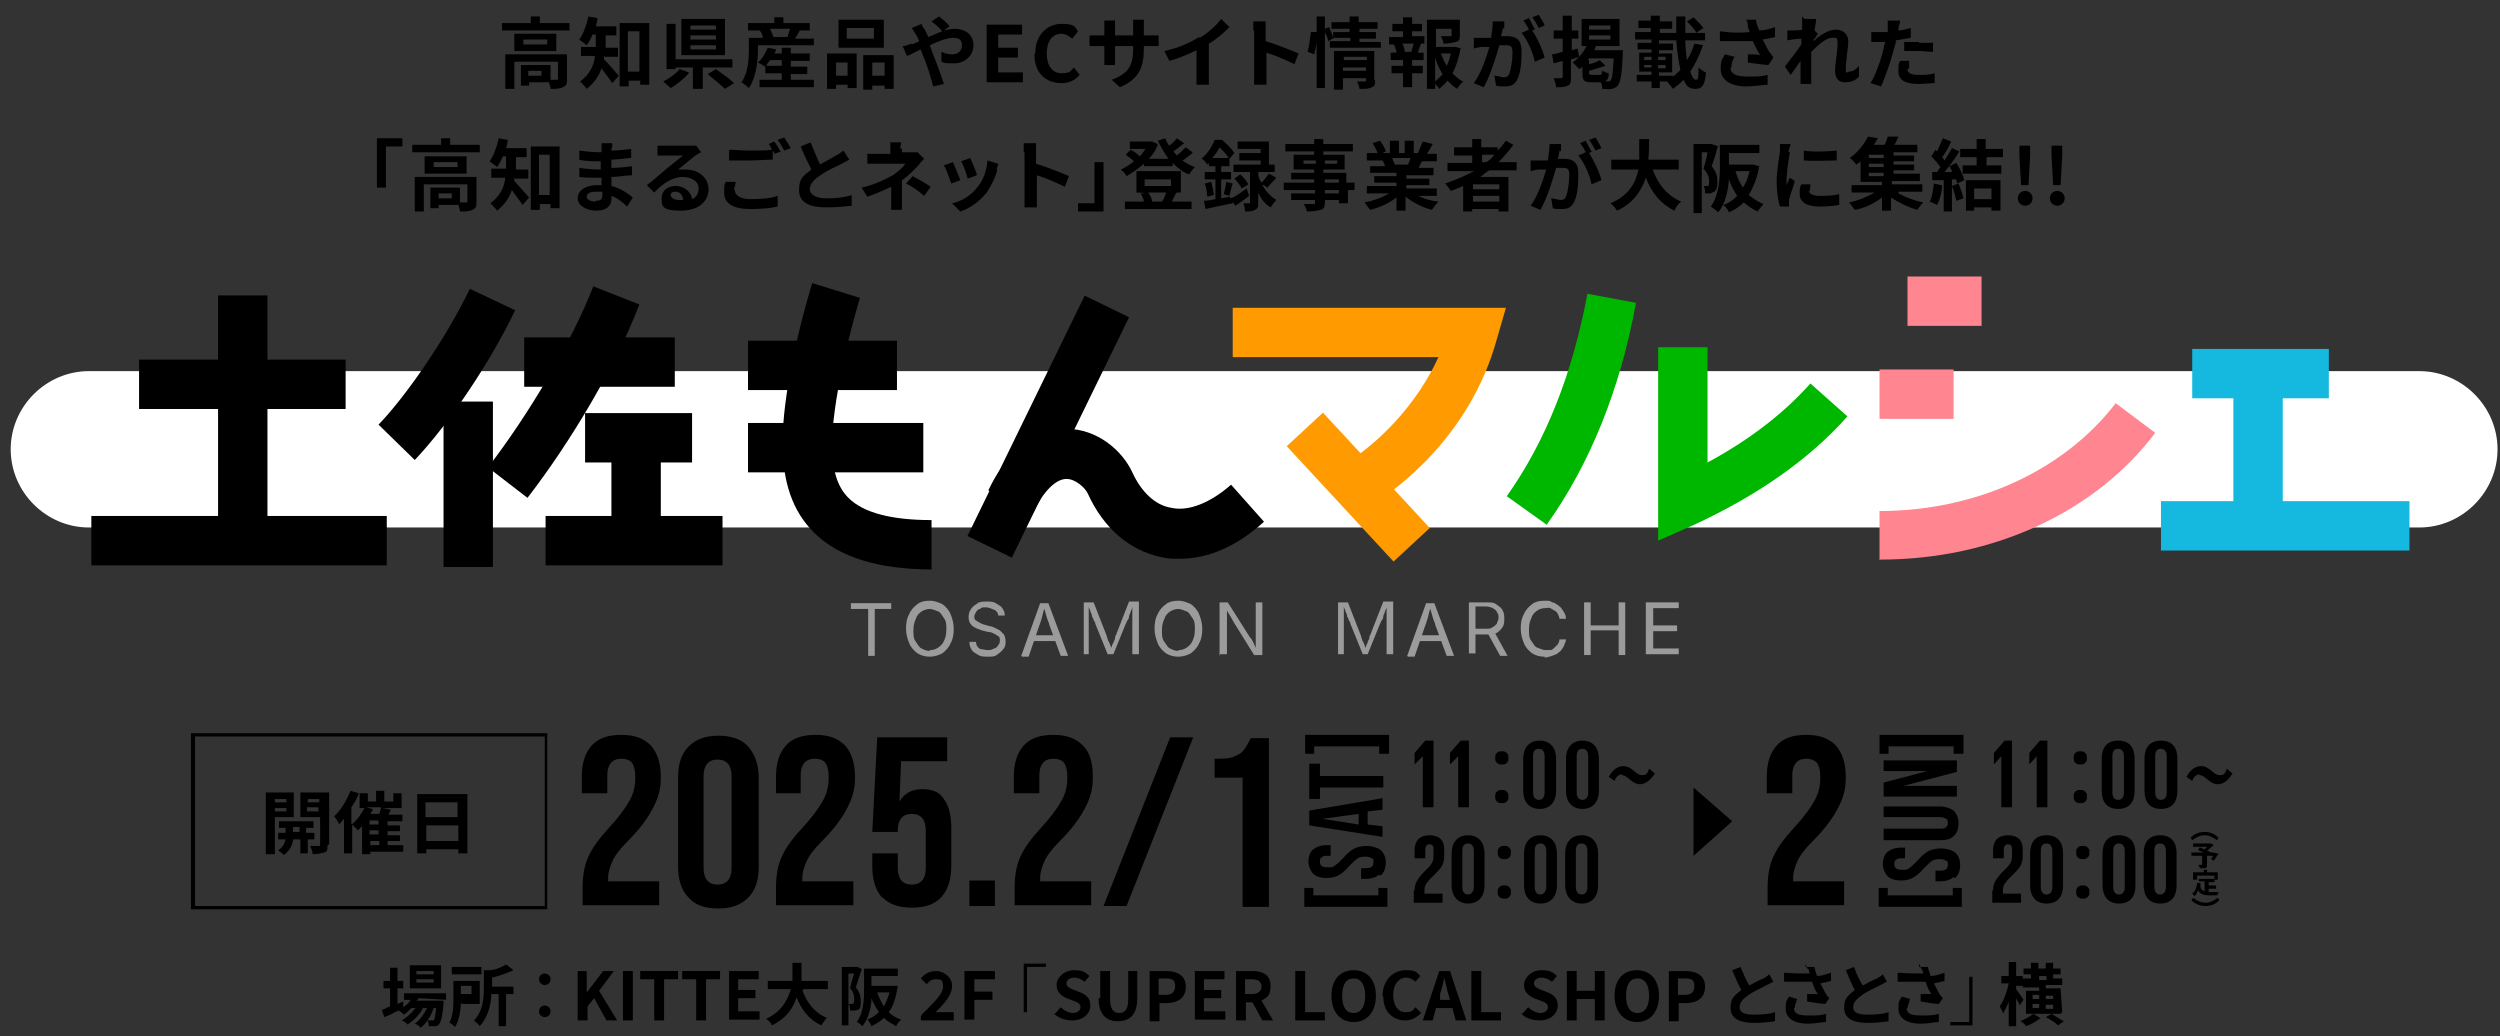 <?xml version="1.0" encoding="UTF-8"?>
<svg id="_レイヤー_1" xmlns="http://www.w3.org/2000/svg" version="1.1" viewBox="0 0 303.8 125.9">
  <rect x="0" y="0" width="303.8" height="125.9" fill="#333333" stroke="none"/>
  <!-- Generator: Adobe Illustrator 29.1.0, SVG Export Plug-In . SVG Version: 2.1.0 Build 142)  -->
  <defs>
    <style>
      .st0 {
        fill: #fff;
      }

      .st1 {
        fill: #ff8590;
      }

      .st2 {
        fill: #9b9b9b;
      }

      .st3 {
        fill: #00b700;
      }

      .st4 {
        fill: #15b8de;
      }

      .st5 {
        fill: #ff9a00;
      }
    </style>
  </defs>
  <g>
    <path class="st0" d="M294,64.1H10.8c-5.2,0-9.5-4.3-9.5-9.5h0c0-5.2,4.3-9.5,9.5-9.5h283.2c5.2,0,9.5,4.3,9.5,9.5h0c0,5.2-4.3,9.5-9.5,9.5Z"/>
    <g>
      <path class="st2" d="M103.4,74v-.7h4.9v.7h-2v5.7h-.8v-5.7h-2Z"/>
      <path class="st2" d="M113,79.8c-.5,0-1-.1-1.5-.4-.4-.3-.8-.7-1-1.2-.2-.5-.4-1.1-.4-1.8s.1-1.3.4-1.8c.2-.5.6-.9,1-1.2.4-.3.9-.4,1.5-.4s1,.2,1.5.4c.4.3.8.7,1,1.2s.4,1.1.4,1.8-.1,1.3-.4,1.8c-.2.5-.6.9-1,1.2-.4.2-.9.4-1.5.4ZM113,79c.4,0,.7-.1,1-.3.3-.2.6-.5.7-.8.2-.4.3-.8.3-1.4s0-1-.3-1.4-.4-.7-.7-.8-.7-.3-1-.3-.7.1-1,.3c-.3.2-.6.5-.7.9-.2.4-.3.8-.3,1.4s0,1,.3,1.4.4.7.7.8c.3.2.7.3,1,.3Z"/>
      <path class="st2" d="M120.1,79.8c-.5,0-.9,0-1.2-.2-.3-.2-.6-.3-.8-.6-.2-.3-.3-.6-.3-1h.8c0,.2.1.5.2.6.2.2.3.3.5.3s.5.1.7.1.5,0,.8-.2c.2,0,.4-.2.5-.4.2-.2.2-.4.2-.6s0-.4-.2-.5-.3-.2-.5-.3-.4-.2-.7-.2l-.8-.2c-.5-.2-.9-.3-1.2-.6-.3-.3-.4-.6-.4-1s.1-.7.3-1,.5-.5.8-.7.7-.2,1.1-.2.8,0,1.1.2c.3.2.6.3.8.6.2.3.3.5.3.9h-.8c0-.3-.2-.6-.5-.7s-.6-.3-1-.3-.5,0-.7.2c-.2,0-.4.2-.5.4s-.2.3-.2.5,0,.4.2.5.3.2.5.3.4.2.5.2l.7.2c.2,0,.4.1.6.2s.4.2.6.3c.2.2.3.3.5.5.1.2.2.5.2.8s0,.7-.3,1c-.2.3-.5.5-.8.7-.2.2-.6.2-1.1.2Z"/>
      <path class="st2" d="M124.1,79.7l2.3-6.4h1l2.4,6.4h-.9l-1.4-3.8c0-.2-.2-.5-.3-.9-.1-.3-.2-.8-.4-1.3h.2c-.2.5-.3,1-.4,1.4-.1.3-.2.7-.3.9l-1.3,3.8h-.8ZM125.3,77.9v-.7h3.3v.7h-3.3Z"/>
      <path class="st2" d="M131.7,79.7v-6.5h1.2l1.6,4.1c0,0,0,.2.1.3,0,.2.1.3.2.5s.1.3.2.5c0,.2,0,.3.1.5h-.2c0-.1,0-.3.2-.5,0-.2.1-.3.2-.5s.1-.3.2-.5c0-.2,0-.3.1-.4l1.6-4.1h1.2v6.4h-.8v-5.8h0c0,.2-.1.4-.2.6,0,.2-.2.4-.2.6,0,.2-.1.4-.2.5s-.1.3-.2.4l-1.5,3.7h-.7l-1.5-3.7c0-.1,0-.2-.2-.4,0-.2-.1-.3-.2-.5,0-.2-.1-.4-.2-.6,0-.2-.2-.4-.2-.6h0v5.8h-.6Z"/>
      <path class="st2" d="M143.2,79.8c-.5,0-1-.1-1.5-.4-.4-.3-.8-.7-1-1.2-.2-.5-.4-1.1-.4-1.8s.1-1.3.4-1.8c.2-.5.6-.9,1-1.2.4-.3.9-.4,1.5-.4s1,.2,1.5.4c.4.3.8.7,1,1.2s.4,1.1.4,1.8-.1,1.3-.4,1.8c-.2.5-.6.9-1,1.2-.4.2-.9.4-1.5.4ZM143.2,79c.4,0,.7-.1,1-.3.3-.2.6-.5.7-.8.2-.4.3-.8.3-1.4s0-1-.3-1.4-.4-.7-.7-.8-.7-.3-1-.3-.7.1-1,.3c-.3.2-.6.5-.7.9-.2.4-.3.8-.3,1.4s0,1,.3,1.4.4.7.7.8c.3.2.7.3,1,.3Z"/>
      <path class="st2" d="M148.2,79.7v-6.5h1l2.6,4.1c0,.1.2.2.3.4.1.2.2.3.3.6.1.2.2.4.3.7h-.1c0-.2,0-.5,0-.7s0-.4,0-.6v-4.5h.8v6.4h-1l-2.3-3.7c-.1-.2-.2-.3-.3-.5s-.2-.4-.4-.7-.3-.5-.5-.9h.2c0,.3,0,.6,0,.9s0,.5,0,.7v4.1h-.8Z"/>
      <path class="st2" d="M162.6,79.7v-6.5h1.2l1.6,4.1c0,0,0,.2.1.3,0,.2.1.3.2.5s.1.3.2.5c0,.2,0,.3.1.5h-.2c0-.1,0-.3.2-.5,0-.2.1-.3.2-.5,0-.2.1-.3.2-.5,0-.2,0-.3.1-.4l1.6-4.1h1.2v6.4h-.8v-5.8h0c0,.2-.1.4-.2.6,0,.2-.2.4-.2.6,0,.2-.1.4-.2.5s-.1.3-.2.4l-1.5,3.7h-.6l-1.5-3.7c0-.1,0-.2-.2-.4,0-.2-.1-.3-.2-.5,0-.2-.1-.4-.2-.6,0-.2-.2-.4-.2-.6h0v5.8h-.7Z"/>
      <path class="st2" d="M171,79.7l2.3-6.4h1l2.4,6.4h-.9l-1.4-3.8c0-.2-.2-.5-.3-.9-.1-.3-.2-.8-.4-1.3h.2c-.2.5-.3,1-.4,1.4-.1.3-.2.7-.3.9l-1.3,3.8h-.8ZM172.1,77.9v-.7h3.3v.7h-3.3Z"/>
      <path class="st2" d="M178.5,79.7v-6.5h2.2c.5,0,.9,0,1.2.3.3.2.6.4.7.7.2.3.2.7.2,1s0,.7-.2,1-.4.5-.7.7c-.3.2-.7.2-1.2.2h-1.8v-.7h1.7c.3,0,.6,0,.8-.2.2-.1.3-.2.5-.4,0-.2.2-.4.2-.7s0-.5-.2-.7c0-.2-.2-.3-.5-.5-.2-.1-.5-.2-.8-.2h-1.3v5.7h-.8ZM182.3,79.7l-1.6-2.9h.9l1.6,2.9h-.9Z"/>
      <path class="st2" d="M187.7,79.8c-.5,0-1-.1-1.5-.4-.4-.3-.8-.7-1-1.2-.2-.5-.4-1.1-.4-1.8s.1-1.3.4-1.8c.2-.5.6-.9,1-1.2.4-.3.9-.4,1.5-.4s.7,0,.9.2c.3,0,.5.2.8.4s.4.4.6.7c.2.3.3.6.3.9h-.8c0-.2-.1-.4-.2-.6s-.2-.3-.4-.4-.3-.2-.5-.3-.4,0-.6,0c-.4,0-.7.1-1,.3-.3.2-.6.5-.7.9-.2.4-.3.8-.3,1.4s0,1,.3,1.4.4.7.7.8.7.3,1,.3.4,0,.6,0c.2,0,.4-.2.5-.3s.3-.3.4-.4c.1-.2.2-.3.2-.6h.8c0,.3-.2.6-.3.9-.2.3-.3.5-.6.7-.2.2-.5.3-.8.4-.3.1-.6.2-.9.2Z"/>
      <path class="st2" d="M192.5,79.7v-6.5h.8v2.8h3.4v-2.8h.8v6.4h-.8v-3h-3.4v3h-.8Z"/>
      <path class="st2" d="M200,79.7v-6.5h4v.7h-3.1v2.1h2.9v.7h-2.9v2.1h3.1v.7h-4Z"/>
    </g>
    <g>
      <g>
        <path class="st5" d="M166.9,61.3l-3.2-5.1c3.8-2.4,8.4-6.9,11.1-12.8h-25v-6h33.2l-1.1,3.8c-3.3,12-12.4,18.4-15.1,20.1Z"/>
        <rect class="st5" x="162" y="49.6" width="6" height="19.1" transform="translate(3.8 127.9) rotate(-42.8)"/>
        <path class="st3" d="M188,63.8l-4.9-3.5c4.7-6.6,8-14.9,9.8-24.6l5.9,1.1c-1.9,10.5-5.6,19.6-10.8,26.9Z"/>
        <path class="st3" d="M201.5,65.7v-23.5h6v14c5-2.7,9.2-5.9,12.5-9.6l4.5,4c-4.7,5.3-11.1,9.7-18.7,13.2l-4.3,1.9Z"/>
        <rect class="st1" x="231.8" y="33.6" width="9" height="6"/>
        <rect class="st1" x="228.4" y="44.9" width="9" height="6"/>
        <path class="st1" d="M228.4,68.1v-6c11.7,0,22.4-4.9,28.7-13.1l4.8,3.6c-7.3,9.7-19.8,15.4-33.4,15.4Z"/>
        <rect class="st4" x="266.4" y="42.4" width="16.6" height="6"/>
        <rect class="st4" x="262.6" y="60.9" width="30.2" height="6"/>
        <rect class="st4" x="271.4" y="45.6" width="6" height="16.3"/>
      </g>
      <rect x="16.9" y="43.7" width="25.1" height="6"/>
      <rect x="11.1" y="62.7" width="35.9" height="6"/>
      <rect x="26.5" y="35.9" width="6" height="30.1"/>
      <path d="M50.3,55.8l-4.3-4.2c3.1-3.2,8-10.1,11.1-16.5l5.5,2.6c-3,6.3-8.1,13.9-12.2,18.2Z"/>
      <rect x="53.9" y="48.8" width="6" height="20.1"/>
      <rect x="63.7" y="41" width="18.3" height="6"/>
      <path d="M64.1,60.5l-4.8-3.7c5-6.5,10.2-15.3,12.8-22l5.6,2.2c-2.8,7.3-8.2,16.5-13.6,23.5Z"/>
      <rect x="71.1" y="50.2" width="13" height="6"/>
      <rect x="66.3" y="62.7" width="21.5" height="6"/>
      <rect x="74.3" y="53.2" width="6" height="12.5"/>
      <rect x="90.9" y="41.4" width="18.1" height="6"/>
      <rect x="90.9" y="51.4" width="21.3" height="6"/>
      <path d="M113.3,69.2c-6.6,0-11.4-1.5-14.4-4.5-2.6-2.6-3.8-6.1-3.8-10.9,0-5.7,1.9-13.8,3.6-19.4l5.8,1.8c-1.5,5-3.3,12.7-3.4,17.7,0,3.1.6,5.2,2,6.6,1.8,1.8,5.2,2.7,10.1,2.7v5.9h0Z"/>
      <rect x="111.1" y="48.8" width="32.5" height="6" transform="translate(25 143.6) rotate(-64)"/>
      <path d="M143.4,67.9c-.8,0-1.5,0-2.3-.2-3.8-.8-7-3.5-8.9-7.7-.3-.7-1.5-1.8-2.6-1.8h0c-1.3,0-2.8,1.5-4,4l-5.5-2.6c3.1-6.5,7.2-7.5,9.4-7.5h0c3.9,0,6.9,2.7,8.1,5.3,1.1,2.4,2.8,4,4.7,4.3,2.1.5,4.8-.6,7.3-2.8l4,4.5c-3.3,3-6.8,4.5-10.2,4.5Z"/>
    </g>
  </g>
  <g>
    <path d="M50.9,121.2c0,.1-.1.3-.3.4h3.3v.3c-.1,1.5-.3,2.2-.5,2.5-.1.2-.3.3-.5.3h-.8c0-.3,0-.5-.2-.7h.5c.1,0,.2,0,.3,0,.1-.1.2-.5.3-1.5h-.3c-.3.9-.9,1.9-1.6,2.4-.1-.2-.4-.4-.7-.5.6-.4,1.1-1.1,1.5-1.9h-.5c-.4.8-1.2,1.6-1.9,2-.1-.2-.4-.4-.7-.5.6-.3,1.2-.9,1.7-1.5h-.5c-.3.3-.6.6-.9.8-.1-.1-.4-.4-.7-.5-.6.3-1.1.6-1.7.8l-.3-.9c.3,0,.6-.3,1-.4v-2.2h-.8v-.9h.8v-1.6h.9v1.6h.7v.9h-.7v1.9l.7-.3v.7c.4-.3.7-.5.9-.9h-.8v-.8h5.1v.8l-3.3-.2h0ZM53.6,120.1h-3.8v-2.8h3.8v2.8ZM52.7,118h-2.1v.4h2.1v-.4ZM52.7,119h-2.1v.4h2.1v-.4Z"/>
    <path d="M56,121.8c0,1-.2,2.2-.7,3-.1-.1-.5-.5-.7-.5.5-.9.5-2.2.5-3v-2.1h3.2v2.8h-2.2c0,0,0,0,0,0ZM58.5,118.4h-3.6v-.9h3.6v.9ZM56,119.8v1h1.3v-1h-1.3ZM62.2,120.8h-.7v3.9h-.9v-3.9h-.9c0,1.2-.4,2.8-1.4,3.9-.1-.2-.5-.5-.7-.7,1.1-1.1,1.2-2.8,1.2-3.9v-2.2h.7c.7,0,1.5-.4,2-.7l.9.7c-.7.3-1.7.7-2.6.9v1.1h2.6v.9h0Z"/>
    <path d="M65.5,119c0-.4.3-.7.7-.7s.7.3.7.7-.3.7-.7.7-.7-.3-.7-.7ZM65.5,122.9c0-.4.3-.7.7-.7s.7.3.7.7-.3.7-.7.7c-.4,0-.7-.3-.7-.7Z"/>
    <path d="M70.1,118h1.2v2.6h0l2-2.6h1.3l-1.8,2.4,2.2,3.6h-1.3l-1.5-2.7-.8,1v1.7h-1.2v-6h0Z"/>
    <path d="M75.7,118h1.2v6h-1.2v-6Z"/>
    <path d="M79.5,119h-1.7v-1h4.6v1h-1.7v5h-1.2v-5h0Z"/>
    <path d="M84.6,119h-1.7v-1h4.6v1h-1.7v5h-1.2v-5h0Z"/>
    <path d="M88.5,118h3.7v1h-2.5v1.3h2.1v1h-2.1v1.6h2.6v1h-3.7v-6h0Z"/>
    <path d="M97.5,120.3c.5,1.5,1.5,2.8,3,3.4-.3.2-.5.7-.7.9-1.5-.7-2.4-1.9-3-3.4-.4,1.3-1.3,2.6-3,3.4-.1-.3-.4-.6-.7-.8,1.8-.8,2.6-2.2,3-3.6h-2.8v-1h3c0-.7,0-1.5,0-2.2h1.1c0,.7,0,1.4,0,2.2h3.2v1h-2.9Z"/>
    <path d="M104.7,117.8c-.2.7-.5,1.5-.7,2.2.5.6.6,1.1.6,1.6s0,.9-.3,1.1c-.1,0-.3.1-.5.1h-.5c0-.3,0-.6-.2-.8h.3c0,0,.1,0,.3,0,0,0,.1-.3.1-.5,0-.4,0-.9-.5-1.4.1-.5.3-1.2.5-1.8h-.7v6.3h-.8v-7.1h1.9c0,0,.6.3.6.3h0ZM109.1,119.8c-.2,1.3-.5,2.4-1.1,3.2.4.4.9.7,1.5.9-.2.2-.5.5-.6.8-.5-.3-1.1-.6-1.5-1-.4.4-.9.7-1.5,1-.1-.3-.3-.6-.5-.8.5-.2,1-.5,1.4-.9-.3-.5-.7-1.1-.9-1.7,0,1.2-.4,2.5-1.1,3.4-.1-.1-.5-.5-.7-.5.9-1.2.9-2.9.9-4.2v-2.3h4.1v.9h-3.2v1.2h3.2ZM106.6,120.6c.2.6.5,1.2.8,1.7.3-.5.5-1.1.7-1.7h-1.5Z"/>
    <path d="M112,123.3c1.5-1.5,2.6-2.5,2.6-3.4s-.3-.9-.9-.9-.8.3-1.1.6l-.7-.7c.5-.6,1.1-.9,1.9-.9s1.9.7,1.9,1.8-.9,2.1-2,3.2c.3,0,.7,0,.9,0h1.3v1h-4v-.6h.2Z"/>
    <path d="M117.2,118h3.7v1h-2.5v1.5h2.2v1h-2.2v2.4h-1.2v-6h0Z"/>
    <path d="M124.4,123v-5.9h2.7v.4h-2.3v5.5h-.4Z"/>
    <path d="M128.2,123.2l.7-.8c.4.4,1,.7,1.5.7s.9-.3.9-.7-.3-.6-.9-.8l-.8-.3c-.6-.3-1.2-.7-1.2-1.6s.9-1.8,2.1-1.8,1.4.3,1.9.7l-.6.7c-.4-.3-.8-.5-1.3-.5s-.9.3-.9.7.4.6.9.8l.8.3c.7.3,1.2.7,1.2,1.6s-.8,1.8-2.2,1.8c-.9,0-1.7-.3-2.3-.9h0Z"/>
    <path d="M133.7,121.3v-3.3h1.2v3.4c0,1.2.4,1.7,1.1,1.7s1.1-.4,1.1-1.7v-3.4h1.1v3.3c0,2-.9,2.8-2.4,2.8-1.4,0-2.3-.9-2.3-2.8h0Z"/>
    <path d="M139.7,118h2c1.3,0,2.4.5,2.4,1.9s-1,2-2.4,2h-.8v2.2h-1.2v-6.1h0ZM141.6,120.9c.8,0,1.2-.3,1.2-1.1s-.4-.9-1.3-.9h-.7v2h.7s0,0,0,0Z"/>
    <path d="M145.1,118h3.7v1h-2.5v1.3h2.1v1h-2.1v1.6h2.6v1h-3.7v-6h0Z"/>
    <path d="M150.1,118h2.1c1.3,0,2.2.5,2.2,1.8s-.5,1.4-1.1,1.8l1.4,2.4h-1.3l-1.2-2.2h-.8v2.2h-1.2v-6h0ZM152.1,120.8c.7,0,1.2-.3,1.2-.9s-.4-.9-1.2-.9h-.8v1.8h.8Z"/>
    <path d="M157.4,118h1.2v5h2.4v1h-3.6v-6h0Z"/>
    <path d="M161.8,121c0-2,1.1-3.1,2.7-3.1s2.7,1.1,2.7,3.1-1.1,3.2-2.7,3.2c-1.6,0-2.7-1.2-2.7-3.2ZM165.9,121c0-1.3-.5-2.1-1.4-2.1s-1.4.7-1.4,2.1.5,2.1,1.4,2.1,1.4-.8,1.4-2.1Z"/>
    <path d="M168,121.1c0-2,1.3-3.2,2.8-3.2s1.3.3,1.8.7l-.6.7c-.3-.3-.7-.5-1.1-.5-.9,0-1.6.8-1.6,2.1s.6,2.1,1.5,2.1.9-.3,1.2-.6l.7.7c-.5.5-1.1.9-1.9.9-1.5,0-2.7-1-2.7-2.9h0Z"/>
    <path d="M174.8,118h1.4l2,6h-1.3l-.4-1.5h-2l-.4,1.5h-1.2l2-6h0ZM174.8,121.5h1.4l-.2-.7c-.2-.6-.3-1.3-.5-2h0c-.1.7-.3,1.3-.5,2v.7Z"/>
    <path d="M178.8,118h1.2v5h2.4v1h-3.6v-6Z"/>
    <path d="M185,123.2l.7-.8c.4.4,1,.7,1.5.7s.9-.3.9-.7-.3-.6-.9-.8l-.8-.3c-.6-.3-1.2-.7-1.2-1.6s.9-1.8,2.1-1.8,1.4.3,1.9.7l-.6.7c-.4-.3-.8-.5-1.3-.5s-.9.3-.9.7.4.6.9.8l.8.3c.7.3,1.2.7,1.2,1.6s-.8,1.8-2.2,1.8c-.9,0-1.8-.3-2.3-.9h0Z"/>
    <path d="M190.4,118h1.2v2.4h2.2v-2.4h1.2v6h-1.2v-2.6h-2.2v2.6h-1.2v-6h0Z"/>
    <path d="M196.2,121c0-2,1.1-3.1,2.7-3.1s2.7,1.1,2.7,3.1-1.1,3.2-2.7,3.2c-1.5,0-2.7-1.2-2.7-3.2ZM200.4,121c0-1.3-.5-2.1-1.4-2.1s-1.4.7-1.4,2.1.5,2.1,1.4,2.1,1.4-.8,1.4-2.1Z"/>
    <path d="M202.8,118h2c1.3,0,2.4.5,2.4,1.9s-1,2-2.4,2h-.8v2.2h-1.2v-6.1h0ZM204.7,120.9c.8,0,1.2-.3,1.2-1.1s-.4-.9-1.3-.9h-.7v2h.7Z"/>
    <path d="M212.5,119.8c.7-.4,1.3-.7,1.8-.9.3-.2.5-.3.7-.5l.5.9c-.3.1-.5.3-.8.4-.5.3-1.5.7-2.2,1.2-.7.5-1.1.9-1.1,1.5s.5.9,1.7.9,2-.1,2.6-.3v1.1c-.7.1-1.5.2-2.6.2-1.6,0-2.8-.5-2.8-1.8s.5-1.5,1.3-2.2c-.4-.7-.7-1.5-1.1-2.4l1-.4c.4.9.7,1.7,1.1,2.3h0Z"/>
    <path d="M219.4,117.5h1.1c0,.3.2.7.3,1.1.6,0,1.1-.2,1.7-.4v1c-.3.1-.8.2-1.3.3.3.5.5,1,.7,1.3.1.2.3.4.4.5l-.5.7c-.5,0-1.5-.2-2.2-.3v-.9c.5,0,1,0,1.3,0-.3-.4-.5-.9-.7-1.5-.9,0-2.1,0-3.4,0v-1.1c1.2.1,2.2.1,3.1.1,0-.2-.1-.3-.1-.5-.2,0-.3-.4-.4-.7h0ZM218,122.5c0,.7.6.9,1.7.9s1.6,0,2.2-.2v1c-.6,0-1.3.2-2.2.2-1.7,0-2.7-.7-2.7-1.8s.1-.9.4-1.5l1,.3c-.2.5-.3.8-.3,1.1h0Z"/>
    <path d="M226.3,119.8c.7-.4,1.3-.7,1.8-.9.3-.2.5-.3.7-.5l.5.9c-.3.1-.5.3-.8.4-.5.3-1.5.7-2.2,1.2s-1.1.9-1.1,1.5.5.9,1.7.9,2-.1,2.6-.3v1.1c-.7.1-1.5.2-2.6.2-1.6,0-2.8-.5-2.8-1.8s.5-1.5,1.3-2.2c-.4-.7-.7-1.5-1.1-2.4l1-.4c.3.9.7,1.7,1.1,2.3h0Z"/>
    <path d="M233.2,117.5h1.1c0,.3.2.7.3,1.1.6,0,1.1-.2,1.7-.4v1c-.3.1-.8.2-1.3.3.3.5.5,1,.7,1.3.1.2.3.4.4.5l-.5.7c-.5,0-1.5-.2-2.2-.3v-.9c.5,0,1,0,1.3,0-.3-.4-.5-.9-.7-1.5-.9,0-2.1,0-3.4,0v-1.1c1.2.1,2.2.1,3.1.1,0-.2-.1-.3-.1-.5-.2,0-.2-.4-.4-.7h0ZM231.7,122.5c0,.7.6.9,1.7.9s1.6,0,2.2-.2v1c-.6,0-1.3.2-2.2.2-1.7,0-2.7-.7-2.7-1.8s.1-.9.4-1.5l1,.3c-.1.5-.3.8-.3,1.1h0Z"/>
    <path d="M239.7,118.7v5.9h-2.7v-.4h2.3v-5.5h.4Z"/>
    <path d="M250.4,123.2h-4.2v-2.8h1.6v-.4h-2v-.2h-.8v.4c.2.3.8,1.1.9,1.3l-.5.7c0-.3-.3-.6-.4-.9v3.4h-.9v-3c-.2.6-.5,1.1-.7,1.5,0-.3-.3-.7-.4-.9.5-.7.9-1.8,1.1-2.8h-.9v-.9h.9v-1.7h.9v1.7h.8v.3h1v-.5h-.9v-.7h.9v-.7h.9v.7h.9v-.7h.9v.7h.9v.7h-.9v.5h1.1v.8h-2v.4h1.8l.2,2.9h0ZM248,123.7c-.5.4-1.2.8-1.8,1-.1-.2-.4-.5-.7-.6.5-.2,1.2-.6,1.6-.9l.8.5h0ZM247,121.4h.8v-.5h-.8v.5ZM247.8,122.5v-.5h-.8v.5h.8ZM247.8,119.1h.9v-.5h-.9v.5ZM249.3,123.2c.5.3,1.1.7,1.5.9l-.7.5c-.3-.3-.9-.7-1.5-1l.7-.4h0ZM249.5,121h-.9v.4h.9v-.4ZM249.5,122.1h-.9v.5h.9v-.5Z"/>
  </g>
  <g>
    <g>
      <polygon points="205.8 95.7 205.8 104 210.5 99.8 205.8 95.7"/>
      <g>
        <path d="M70.8,107.9c0-1.5.2-2.7.7-3.8s1.3-2.2,2.5-3.5c1.2-1.3,2-2.4,2.5-3.3s.7-1.8.7-2.8-.2-1.5-.4-1.8-.7-.5-1.3-.5c-1.1,0-1.7.7-1.7,2v2.2h-3.1v-2c0-1.7.4-2.9,1.2-3.8s2-1.3,3.6-1.3,2.7.4,3.6,1.3c.8.9,1.2,2.2,1.2,3.8s-.3,2.5-.9,3.7-1.6,2.6-3.1,4.1c-1,1-1.6,1.8-1.9,2.5-.3.7-.5,1.3-.5,2v.4h6.2v2.9h-9.3v-2.2h0Z"/>
        <path d="M83.7,109.1c-.9-.9-1.3-2.2-1.3-3.8v-10.8c0-1.7.4-2.9,1.3-3.8.9-.9,2.1-1.3,3.6-1.3s2.8.4,3.6,1.3,1.3,2.2,1.3,3.8v10.8c0,1.7-.4,2.9-1.3,3.8-.9.9-2.1,1.3-3.6,1.3-1.6,0-2.8-.4-3.6-1.3ZM88.9,105.5v-11.2c0-1.3-.6-2-1.7-2s-1.7.7-1.7,2v11.2c0,1.3.6,2,1.7,2,1.1,0,1.7-.7,1.7-2Z"/>
        <path d="M94.3,107.9c0-1.5.2-2.7.7-3.8.5-1.1,1.3-2.2,2.5-3.5,1.2-1.3,2-2.4,2.5-3.3s.7-1.8.7-2.8-.2-1.5-.4-1.8-.7-.5-1.3-.5c-1.1,0-1.7.7-1.7,2v2.2h-3v-2c0-1.7.4-2.9,1.2-3.8s2-1.3,3.6-1.3,2.7.4,3.6,1.3c.8.9,1.2,2.2,1.2,3.8s-.3,2.5-.9,3.7-1.6,2.6-3.1,4.1c-1,1-1.6,1.8-1.9,2.5-.3.7-.5,1.3-.5,2v.4h6.2v2.9h-9.4v-2.2h0Z"/>
        <path d="M107.2,109.1c-.8-.9-1.2-2.2-1.2-3.8v-1.6h3.1v1.8c0,1.3.6,2,1.7,2s1.7-.7,1.7-2v-4.6c0-1.3-.6-2-1.7-2s-1.7.7-1.7,2v.2h-3.1l.6-11.5h8.5v2.9h-5.6l-.2,4.9h0c.6-1,1.5-1.5,2.8-1.5s2.1.4,2.6,1.2c.6.8.9,2,.9,3.5v4.6c0,1.7-.4,2.9-1.2,3.8-.8.9-2,1.3-3.6,1.3-1.5,0-2.8-.4-3.6-1.3Z"/>
        <path d="M117.8,107h3.1v3.1h-3.1v-3.1Z"/>
        <path d="M123.3,107.9c0-1.5.2-2.7.7-3.8.5-1.1,1.3-2.2,2.5-3.5,1.2-1.3,2-2.4,2.5-3.3s.7-1.8.7-2.8-.2-1.5-.4-1.8-.7-.5-1.3-.5c-1.1,0-1.7.7-1.7,2v2.2h-3.1v-2c0-1.7.4-2.9,1.2-3.8s2-1.3,3.6-1.3,2.7.4,3.6,1.3,1.2,2.2,1.2,3.8-.3,2.5-.9,3.7-1.6,2.6-3.1,4.1c-1,1-1.6,1.8-1.9,2.5-.3.7-.5,1.3-.5,2v.4h6.2v2.9h-9.3v-2.2Z"/>
        <path d="M142.2,89.6h2.8l-8.1,20.5h-2.8l8.1-20.5Z"/>
        <path d="M151,94.5h-3.4v-2.3c.9,0,1.7,0,2.2-.2s1-.4,1.3-.8.6-.9.9-1.5h2.2v20.5h-3.2v-15.7h0Z"/>
      </g>
      <g>
        <path d="M158.5,110.2v-2.3h1.1v.9h7.9v-.9h1.1v2.3h-10.2Z"/>
        <path d="M167.6,106.3c-.4.3-.9.5-1.7.5h-.5v-1.3h.6c.6,0,.9-.2.9-.7s0-.4-.2-.5c-.2-.1-.4-.2-.7-.2s-.7,0-1,.2-.6.5-1,.9c-.5.6-1,1-1.4,1.2s-.9.3-1.4.3c-.7,0-1.3-.2-1.6-.5s-.6-.9-.6-1.5.2-1.2.6-1.5c.4-.3.9-.5,1.7-.5h.4v1.3h-.4c-.3,0-.5,0-.7.2-.2.1-.2.3-.2.5,0,.5.3.7.9.7s.6,0,.9-.2.6-.5,1-.9c.5-.6,1-1,1.4-1.2.4-.2.9-.3,1.5-.3s1.3.2,1.7.5c.4.4.6.9.6,1.5,0,.7-.2,1.2-.6,1.6Z"/>
        <path d="M159.1,100.4v-1.9l8.9-1.5v1.4l-1.8.2h0v1.6l1.8.2v1.3l-8.9-1.4ZM165.1,98.9l-4.4.6h0s4.4.7,4.4.7v-1.3Z"/>
        <path d="M160.4,95.6v1.5h-1.3v-4.3h1.3v1.5h7.7v1.4h-7.7Z"/>
        <path d="M167.6,91.6v-.9h-7.9v.9h-1.1v-2.3h10.2v2.3h-1.2Z"/>
      </g>
      <path d="M214.8,107.9c0-1.5.2-2.7.7-3.8s1.3-2.2,2.5-3.5c1.2-1.3,2-2.4,2.5-3.3s.7-1.8.7-2.8-.2-1.5-.4-1.8c-.3-.3-.7-.5-1.3-.5-1.1,0-1.7.7-1.7,2v2.2h-3.1v-2c0-1.7.4-2.9,1.2-3.8s2-1.3,3.6-1.3,2.7.4,3.6,1.3c.8.9,1.2,2.2,1.2,3.8s-.3,2.5-.9,3.7-1.6,2.6-3.1,4.1c-1,1-1.6,1.8-1.9,2.5-.3.7-.5,1.3-.5,2v.4h6.2v2.9h-9.3v-2.2h0Z"/>
      <g>
        <path d="M228.3,110.2v-2.3h1.1v.9h7.9v-.9h1.1v2.3h-10.2Z"/>
        <path d="M237.4,106.6c-.4.3-.9.5-1.7.5h-.5v-1.3h.6c.6,0,.9-.2.9-.7s0-.4-.2-.5c-.2-.1-.4-.2-.7-.2s-.7,0-1,.2-.6.5-1,.9c-.5.6-1,1-1.4,1.2s-.9.3-1.4.3c-.7,0-1.3-.2-1.6-.5s-.6-.9-.6-1.5.2-1.2.6-1.5.9-.5,1.7-.5h.4v1.3h-.4c-.3,0-.5,0-.7.2-.2.1-.2.3-.2.5,0,.5.3.7.9.7s.6,0,.9-.2.6-.5,1-.9c.5-.6,1-1,1.4-1.2.4-.2.9-.3,1.5-.3s1.3.2,1.7.5c.4.4.6.9.6,1.5,0,.7-.2,1.2-.6,1.6Z"/>
        <path d="M237.4,101.6c-.4.4-.9.5-1.7.5h-6.8v-1.4h6.9c.3,0,.5,0,.7-.2s.2-.3.2-.5,0-.4-.2-.5-.4-.2-.7-.2h-6.9v-1.3h6.8c.7,0,1.3.2,1.7.5.4.4.6.9.6,1.5,0,.7-.2,1.3-.6,1.6Z"/>
        <path d="M228.9,96.9v-1.8l5.3-1.4h0s-5.3,0-5.3,0v-1.3h8.9v1.4l-6.5,1.7h0s6.5,0,6.5,0v1.3h-8.9Z"/>
        <path d="M237.4,91.6v-.9h-7.9v.9h-1.1v-2.3h10.2v2.3h-1.2Z"/>
      </g>
    </g>
    <g>
      <path d="M174.2,90v8.1h-1.3v-6.2h0l-1,1h0v-1.4l1.3-1.5h1.1Z"/>
      <path d="M178.5,90v8.1h-1.3v-6.2h0l-1,1h0v-1.4l1.3-1.5h1.1Z"/>
      <path d="M182.5,92.9c-.2,0-.4,0-.6-.2-.2-.2-.2-.3-.2-.6s0-.4.2-.6.3-.2.6-.2.4,0,.6.2c.2.2.2.3.2.6s0,.4-.2.6-.3.2-.6.2ZM182.5,97.6c-.2,0-.4,0-.6-.2-.2-.2-.2-.3-.2-.6s0-.4.2-.6.3-.2.6-.2.4,0,.6.2c.2.2.2.3.2.6s0,.4-.2.6c-.2.2-.3.2-.6.2Z"/>
      <path d="M185.1,96.1v-3.9c0-1.3.7-2.2,2-2.2s2,.9,2,2.2v3.9c0,1.3-.7,2.2-2,2.2s-2-.9-2-2.2h0ZM187.7,96.3v-4.4c0-.5-.2-.9-.7-.9s-.7.3-.7.9v4.4c0,.5.2.9.7.9s.7-.4.7-.9Z"/>
      <path d="M190.3,96.1v-3.9c0-1.3.7-2.2,2-2.2s2,.9,2,2.2v3.9c0,1.3-.7,2.2-2,2.2s-2-.9-2-2.2h0ZM193,96.3v-4.4c0-.5-.2-.9-.7-.9s-.7.3-.7.9v4.4c0,.5.2.9.7.9s.7-.4.7-.9Z"/>
      <path d="M197.1,94.1c-.3,0-.7.2-.9.8l-.7-.5c.5-.9,1.1-1.3,1.8-1.3,1,0,1.5,1.1,2.2,1.1s.7-.3.9-.8l.7.6c-.6.9-1.2,1.3-1.8,1.3-1,0-1.5-1.1-2.2-1.1Z"/>
    </g>
    <g>
      <path d="M171.9,108.2c0-.8.3-1.3,1-2.1l.8-.8c.4-.5.5-.7.5-1.4v-.7c0-.5-.2-.6-.5-.6s-.5.2-.5.7v1h-1.3v-1c0-1.1.6-1.8,1.8-1.8s1.8.6,1.8,1.7v.8c0,.8-.2,1.3-.9,2l-.9.9c-.3.4-.6.6-.6,1.3v.4h2.2v1.1h-3.5v-1.5h0Z"/>
      <path d="M176.4,107.6v-3.9c0-1.3.7-2.2,2-2.2s2,.9,2,2.2v3.9c0,1.3-.7,2.2-2,2.2s-2-1-2-2.2ZM179.1,107.8v-4.4c0-.5-.2-.9-.7-.9s-.7.3-.7.9v4.4c0,.5.2.9.7.9.4,0,.7-.4.7-.9Z"/>
      <path d="M182.8,104.4c-.2,0-.4,0-.6-.2s-.2-.3-.2-.6,0-.4.2-.6.3-.2.6-.2.4,0,.6.2.2.3.2.6,0,.4-.2.6-.3.2-.6.2ZM182.8,109.2c-.2,0-.4,0-.6-.2s-.2-.3-.2-.6,0-.4.2-.6.3-.2.6-.2.4,0,.6.2.2.3.2.6,0,.4-.2.6-.3.2-.6.2Z"/>
      <path d="M185.2,107.6v-3.9c0-1.3.7-2.2,2-2.2s2,.9,2,2.2v3.9c0,1.3-.7,2.2-2,2.2-1.4,0-2-1-2-2.2ZM187.9,107.8v-4.4c0-.5-.2-.9-.7-.9s-.7.3-.7.9v4.4c0,.5.2.9.7.9.4,0,.7-.4.7-.9Z"/>
      <path d="M190.2,107.6v-3.9c0-1.3.7-2.2,2-2.2s2,.9,2,2.2v3.9c0,1.3-.7,2.2-2,2.2s-2-1-2-2.2ZM192.9,107.8v-4.4c0-.5-.2-.9-.7-.9s-.7.3-.7.9v4.4c0,.5.2.9.7.9.5,0,.7-.4.7-.9Z"/>
    </g>
    <g>
      <path d="M244.5,90v8.1h-1.3v-6.2h0l-.9,1h0v-1.4l1.3-1.5h1.1Z"/>
      <path d="M248.8,90v8.1h-1.3v-6.2h0l-.9,1h0v-1.4l1.3-1.5h1.1Z"/>
      <path d="M252.8,92.9c-.2,0-.4,0-.6-.2-.2-.2-.2-.3-.2-.6s0-.4.2-.6c.2-.2.3-.2.6-.2s.4,0,.6.2c.2.2.2.3.2.6s0,.4-.2.6c-.2.2-.3.2-.6.2ZM252.8,97.6c-.2,0-.4,0-.6-.2-.2-.2-.2-.3-.2-.6s0-.4.2-.6c.2-.2.3-.2.6-.2s.4,0,.6.2c.2.2.2.3.2.6s0,.4-.2.6c-.2.2-.3.2-.6.2Z"/>
      <path d="M255.4,96.1v-3.9c0-1.3.6-2.2,2-2.2s2,.9,2,2.2v3.9c0,1.3-.6,2.2-2,2.2s-2-.9-2-2.2h0ZM258.1,96.3v-4.4c0-.5-.2-.9-.7-.9s-.7.3-.7.9v4.4c0,.5.2.9.7.9s.7-.4.7-.9Z"/>
      <path d="M260.6,96.1v-3.9c0-1.3.6-2.2,2-2.2s2,.9,2,2.2v3.9c0,1.3-.6,2.2-2,2.2-1.4,0-2-.9-2-2.2h0ZM263.3,96.3v-4.4c0-.5-.2-.9-.7-.9s-.7.3-.7.9v4.4c0,.5.2.9.7.9s.7-.4.7-.9Z"/>
      <path d="M267.3,94.1c-.3,0-.7.2-.9.8l-.7-.5c.5-.9,1.1-1.3,1.8-1.3,1,0,1.5,1.1,2.2,1.1s.7-.3.9-.8l.7.6c-.6.9-1.1,1.3-1.8,1.3-1,0-1.5-1.1-2.2-1.1Z"/>
    </g>
    <g>
      <path d="M242.2,108.2c0-.8.3-1.3,1-2.1l.8-.8c.4-.5.5-.7.5-1.4v-.7c0-.5-.2-.6-.5-.6s-.5.2-.5.7v1h-1.3v-1c0-1.1.6-1.8,1.8-1.8s1.8.6,1.8,1.7v.8c0,.8-.2,1.3-.9,2l-.9.9c-.3.4-.6.6-.6,1.3v.4h2.2v1.1h-3.5v-1.5h0Z"/>
      <path d="M246.7,107.6v-3.9c0-1.3.6-2.2,2-2.2s2,.9,2,2.2v3.9c0,1.3-.6,2.2-2,2.2s-2-1-2-2.2ZM249.4,107.8v-4.4c0-.5-.2-.9-.7-.9s-.7.3-.7.9v4.4c0,.5.2.9.7.9s.7-.4.7-.9Z"/>
      <path d="M253.1,104.4c-.2,0-.4,0-.6-.2s-.2-.3-.2-.6,0-.4.2-.6c.2-.2.3-.2.6-.2s.4,0,.6.2.2.3.2.6,0,.4-.2.6c-.2.2-.4.2-.6.2ZM253.1,109.2c-.2,0-.4,0-.6-.2s-.2-.3-.2-.6,0-.4.2-.6c.2-.2.3-.2.6-.2s.4,0,.6.2.2.3.2.6,0,.4-.2.6c-.2.2-.4.2-.6.2Z"/>
      <path d="M255.5,107.6v-3.9c0-1.3.6-2.2,2-2.2s2,.9,2,2.2v3.9c0,1.3-.6,2.2-2,2.2s-2-1-2-2.2ZM258.2,107.8v-4.4c0-.5-.2-.9-.7-.9s-.7.3-.7.9v4.4c0,.5.2.9.7.9s.7-.4.7-.9Z"/>
      <path d="M260.5,107.6v-3.9c0-1.3.6-2.2,2-2.2s2,.9,2,2.2v3.9c0,1.3-.6,2.2-2,2.2s-2-1-2-2.2ZM263.2,107.8v-4.4c0-.5-.2-.9-.7-.9s-.7.3-.7.9v4.4c0,.5.2.9.7.9s.7-.4.7-.9Z"/>
    </g>
    <g>
      <path d="M269.6,101.8l-.2.3c-.4-.3-.9-.6-1.5-.6s-1.1.3-1.5.6l-.2-.3c.4-.4.9-.7,1.7-.7.8,0,1.3.3,1.7.7Z"/>
      <path d="M269.6,103.7c-.2.3-.4.7-.6.9l-.3-.2c0-.1.2-.2.2-.4h-.7v1.1c0,.2,0,.3-.2.4-.2,0-.4,0-.7,0,0-.1,0-.3-.2-.4h.5c0,0,0,0,0,0v-1.1h-1.3v-.4h1.5c-.2-.1-.5-.2-.7-.3l.2-.3c.2,0,.3.1.5.2.2,0,.3-.2.4-.3h-1.7v-.4h2.2s.3.2.3.2c-.2.2-.5.4-.8.7.1,0,.2,0,.3.1h0c0,.1.5.1.5.1h0s.4.1.4.1h0Z"/>
      <path d="M268.2,108.4c.1,0,.2,0,.4,0h1c0,.1-.1.3-.2.4h-.9c-.6,0-1.1-.1-1.4-.6-.1.2-.2.5-.4.7,0,0-.2-.2-.3-.3.4-.3.5-.7.6-1.3h.4c0,.2,0,.3,0,.5.1.3.2.4.5.5v-1.2h-.7v-.3h1.9v.4h-.7v.4h.9v.4h-.9v.5h0ZM266.9,106.9h-.4v-.9h1.3v-.3h.4v.3h1.3v.9h-.4v-.5h-2.1v.5h0Z"/>
      <path d="M266.3,109.4l.2-.3c.4.3.9.6,1.5.6s1.1-.3,1.5-.6l.2.3c-.4.4-.9.7-1.7.7-.7,0-1.3-.3-1.7-.7Z"/>
    </g>
    <g>
      <path d="M33.4,99.3v4.5h-1.1v-7.5h3.4v3s-2.3,0-2.3,0ZM33.4,97.1v.4h1.4v-.4h-1.4ZM34.8,98.6v-.4h-1.4v.4h1.4ZM37.4,102v1.7h-.9v-1.7h-.9c0,.6-.4,1.4-1.1,1.9-.2-.2-.5-.4-.7-.6.6-.3.8-.9.9-1.3h-.9v-.8h.9v-.6h-.8v-.8h4.2v.8h-.9v.6h1v.8h-.9ZM36.4,101.1v-.6h-.8v.6h.8ZM39.8,102.7c0,.5,0,.8-.4.9s-.8.2-1.4.2c0-.3-.2-.7-.3-1,.4,0,.9,0,1,0,.2,0,.2,0,.2-.2v-3.3h-2.4v-3h3.5v6.3h0ZM37.4,97.1v.4h1.4v-.4h-1.4ZM38.7,98.6v-.5h-1.4v.5h1.4Z"/>
      <path d="M49,103.5h-4v.3h-1v-3.4l-.5.5c-.2-.2-.5-.5-.7-.7v3.5h-1v-4.2c-.2.2-.4.5-.6.7,0-.2-.4-.8-.6-1,.8-.7,1.5-1.9,2-3.1l1,.3c-.2.6-.5,1.1-.9,1.7v2.1c.7-.5,1.2-1.3,1.6-2h-.6v-1.8h1v1h1v-1.3h1v1.3h1.1v-1h1v1.8h-2.3l1,.2-.3.6h1.7v.8h-1.8v.5h1.5v.7h-1.5v.5h1.5v.7h-1.5v.5h1.9v.8h0ZM45.3,98.3c0,.2-.2.4-.3.6h1.1c.1-.3.2-.6.2-.8h-1.8l.7.2h0ZM46,99.7h-1.1v.5h1.1v-.5ZM46,100.9h-1.1v.5h1.1v-.5ZM45,102.7h1.1v-.5h-1.1v.5Z"/>
      <path d="M56.8,96.5v7.2h-1.1v-.5h-3.9v.5h-1.1v-7.2h6.2ZM51.7,97.5v1.8h3.9v-1.8h-3.9ZM55.7,102.2v-1.9h-3.9v1.9h3.9Z"/>
    </g>
    <path d="M66.5,110.5H23.2v-21.4h43.3v21.4h0ZM23.7,110.1h42.5v-20.6H23.7v20.6Z"/>
  </g>
  <g>
    <path d="M69.2,2.8v.9h-8.2v-.9h3.5v-.8h1.1v.8h3.6ZM68.9,9.6c0,.5,0,.8-.5,1-.4.2-.9.2-1.5.2,0-.2-.1-.5-.2-.8h-2.4v.4h-1v-2.5h3.6v1.8h.7c.1,0,.2,0,.2-.1v-2.1h-5.3v3.3h-1.1v-4.2h7.5v3h0ZM67.6,4.1v2.1h-5.1v-2.1s5.1,0,5.1,0ZM66.5,4.8h-2.9v.6h2.9v-.6ZM65.8,8.6h-1.6v.6h1.6v-.6Z"/>
    <path d="M73.4,6.8c0,.1,0,.2,0,.4.5.5,1.5,1.7,1.8,2l-.8.9c-.3-.5-.9-1.2-1.3-1.8-.3.9-.9,1.8-1.8,2.5-.1-.2-.6-.7-.8-.9,1.2-.9,1.7-2,1.8-3.1h-1.7v-1.1h1.8v-1.5h-.4c-.2.5-.4.9-.7,1.3-.2-.2-.7-.5-.9-.7.5-.7.9-1.8,1.1-2.8l1.1.2c0,.3-.1.7-.2,1h2.5v1.1h-1.3v1.5h1.5v1.1h-1.6s0,0,0,0ZM78.9,2.8v7.5h-1.1v-.5h-1.4v.7h-1.1V2.8h3.6ZM77.7,8.8V3.8h-1.4v4.9h1.4Z"/>
    <path d="M83.7,8.9c-.6.7-1.5,1.4-2.2,1.8-.2-.2-.7-.6-.9-.8.8-.4,1.6-1,2-1.5l1.1.4h0ZM85.4,8.2v2.6h-1.2v-2.6h-2.1v.2h-1.1V2.9h1.1v4.3h6.9v1h-3.7ZM88.1,6.7h-5.3V2.3h5.3v4.4ZM87,3.1h-3.1v.5h3.1v-.5ZM87,4.3h-3.1v.5h3.1v-.5ZM87,5.5h-3.1v.5h3.1v-.5ZM87,8.4c.7.5,1.7,1.2,2.2,1.7l-1.1.7c-.4-.4-1.4-1.2-2.1-1.8l1-.6h0Z"/>
    <path d="M98.9,4.6v.9h-6.8v.6c0,1.3-.2,3.3-1.1,4.6-.2-.2-.7-.6-.9-.7.8-1.1.9-2.8.9-3.9v-1.5h1.7c0-.3-.2-.7-.4-.9h.2s-1.6,0-1.6,0v-.9h3.2v-.7h1.1v.7h3.2v.9h-1.2c-.2.4-.4.7-.6,1h2.2ZM96.1,9.7h2.8v.9h-6.6v-.9h2.7v-.8h-2v-.8h0c-.2-.1-.6-.4-.9-.5.5-.4.9-1.1,1.2-1.8l1,.2c0,.2-.1.3-.2.5h.9v-.7h1.1v.7h2.3v.9h-2.3v.7h2v.9h-2v.9h0ZM95,8v-.7h-1.4c-.2.2-.4.5-.5.7h2ZM93.6,3.6c.2.3.3.7.4.9h-.3c0,0,2.2,0,2.2,0h-.2c.1-.3.2-.7.3-1h-2.4Z"/>
    <path d="M100.6,6.5h3.5v4.2h-1.1v-.4h-1.4v.5h-1.1v-4.3ZM101.6,7.6v1.6h1.4v-1.6h-1.4ZM107.4,5.8h-5.5v-3.4h5.5v3.4ZM106.2,3.4h-3.3v1.3h3.3v-1.3ZM108.6,6.6v4.2h-1.1v-.4h-1.5v.5h-1.1v-4.2h3.7ZM107.5,9.2v-1.6h-1.5v1.6h1.5Z"/>
    <path d="M110.8,5.4c.2-.1.6-.2.9-.4-.1-.3-.2-.5-.4-.8-.1-.2-.4-.6-.5-.8l1.2-.5c0,.2.2.5.4.7.1.3.3.6.4.9.6-.2,1.1-.5,1.7-.7-.3-.4-.9-.9-1.3-1.2l.9-.6c.3.2,1.1.9,1.3,1.2l-.7.5c.5-.1.9-.2,1.3-.2,1.5,0,2.3.9,2.3,2s-.9,2.2-2.4,2.2-1.1-.1-1.5-.2v-1.2c.4.2.9.3,1.3.3.7,0,1.2-.4,1.2-1.1s-.4-.9-1.1-.9-1.8.4-2.8.9c0,.2.2.4.2.6.4,1,1.2,3.1,1.5,4.1l-1.3.3c-.3-1.2-.8-2.8-1.3-3.9,0-.2-.2-.4-.2-.6-.7.3-1.3.7-1.7.8l-.5-1.2c.4,0,.8-.2,1-.3h0Z"/>
    <path d="M119.9,3h4.3v1.2h-2.9v1.6h2.4v1.2h-2.4v1.8h3v1.2h-4.4V3h0Z"/>
    <path d="M125.8,6.5c0-2.3,1.5-3.6,3.2-3.6s1.6.4,2,.9l-.7.9c-.4-.3-.8-.6-1.3-.6-1.1,0-1.8.9-1.8,2.4s.7,2.4,1.8,2.4,1.1-.3,1.5-.7l.7.9c-.6.7-1.3,1-2.2,1-1.9,0-3.3-1.2-3.3-3.5h0Z"/>
    <path d="M136.1,10.6l-1-.9c1.8-.7,2.6-1.5,2.6-3.7v-.4h-2.2v1.3c0,.4,0,.8,0,1h-1.3c0-.2,0-.6,0-1v-1.3h-.8c-.5,0-.8,0-1,0v-1.3c.2,0,.5,0,1,0h.8v-.9c0-.3,0-.6,0-.9h1.3c0,.2,0,.5,0,.9v.9h2.2v-1c0-.4,0-.7,0-.9h1.3c0,.2,0,.5,0,.9v1h.7c.5,0,.8,0,1.1,0v1.3c-.2,0-.5,0-1.1,0h-.7v.3c0,2.3-.6,3.7-2.9,4.7h0Z"/>
    <path d="M145.8,4.6c1-.6,2-1.5,2.6-2.3l1,1c-.7.7-1.6,1.5-2.5,2v3.8c0,.4,0,1,0,1.2h-1.5c0-.2,0-.8,0-1.2v-3c-1,.5-2.2,1-3.3,1.3l-.6-1.2c1.8-.4,3.1-1,4.2-1.7h0Z"/>
    <path d="M152.3,3.7c0-.3,0-.8,0-1.1h1.5c0,.3,0,.7,0,1.1v1.3c1.3.4,3.1,1.1,4,1.5l-.5,1.3c-1-.5-2.4-1.1-3.4-1.4v2.6c0,.3,0,.9,0,1.3h-1.5c0-.4,0-.9,0-1.3V3.7h0Z"/>
    <path d="M158.9,6.3c.2-.7.3-1.7.4-2.4h.8c0,.9-.2,2-.4,2.7l-.8-.3h0ZM167.8,5v.8h-6.2v-.8h2.5v-.4h-2,0s-.7.4-.7.4c0-.3-.2-.7-.4-1.1v6.8h-1V2h1v1.5l.5-.2c.2.4.4.9.5,1.3v-.7h2v-.4h-2.2v-.8h2.2v-.7h1.1v.7h2.3v.8h-2.2v.4h2v.8h-2v.4h2.6ZM167.1,9.7c0,.5,0,.8-.4.9-.3.2-.8.2-1.5.2,0-.3-.2-.7-.3-.9.4,0,.8,0,.9,0s.2,0,.2-.1v-.3h-2.8v1.4h-1.1v-4.7h4.9v3.6h0ZM163.3,6.9v.4h2.8v-.4h-2.8ZM166,8.6v-.4h-2.8v.4h2.8Z"/>
    <path d="M171.6,4.4h1.5v.9h-.8.4c-.2.4-.3.8-.4,1.1h.7v.9h-1.4v.7h1.3v.9h-1.3v1.7h-1.1v-1.7h-1.4v-.9h1.4v-.7h-1.5v-.9h.7c0-.3-.2-.7-.3-1h.3c0,0-.9,0-.9,0v-.9h1.7v-.7h-1.3v-.9h1.3v-.8h1.1v.8h1.2v.9h-1.2v.7h0ZM171.5,6.3c.1-.3.2-.7.3-1h-1.4c.2.3.3.7.3,1h-.3c0,0,1.3,0,1.3,0h-.2ZM177.5,5.8c-.2,1.1-.5,2.2-1,3.1.4.4.8.8,1.3,1-.2.2-.6.6-.7.9-.4-.2-.8-.6-1.2-1-.3.4-.7.7-1,1-.1-.2-.3-.4-.5-.6v.6h-1V2.4h4v1.8c0,.5,0,.8-.5.9-.4.1-.9.2-1.5.2,0-.3-.2-.7-.3-.9.4,0,1,0,1.1,0s.2,0,.2-.1v-.8h-1.9v2.2h2.4s.7.2.7.2h0ZM174.4,9.9c.3-.3.7-.6.9-.9-.4-.6-.7-1.3-.9-2v3ZM175.1,6.5c.2.5.4,1,.7,1.5.2-.4.4-.9.5-1.5h-1.1Z"/>
    <path d="M182.6,3.4c0,.3-.1.7-.2,1,.3,0,.6,0,.8,0,1,0,1.7.4,1.7,1.8s-.1,2.6-.5,3.4c-.3.7-.8.9-1.5.9s-.8,0-1.1-.1l-.2-1.2c.4,0,.9.2,1.1.2s.5,0,.7-.4c.2-.5.4-1.7.4-2.6s-.3-.9-.9-.9-.4,0-.7,0c-.4,1.4-1.1,3.7-1.9,5.1l-1.2-.5c.9-1.2,1.5-3.1,1.9-4.4-.3,0-.7,0-.8,0-.3,0-.8.1-1.1.2v-1.3c.2,0,.5,0,.9,0s.7,0,1.2,0c.1-.7.2-1.4.2-2h1.4c0,.3,0,.7,0,.9h0ZM186.6,3.5l-.4.2c.6.9,1.3,2.4,1.5,3.3l-1.2.5c-.2-1.1-.9-2.7-1.6-3.5l.9-.4c-.2-.4-.4-.8-.7-1.1l.7-.3c.2.4.5,1,.7,1.3h0ZM187.7,3.1l-.7.3c-.2-.4-.5-.9-.8-1.3l.8-.3c.2.4.6.9.7,1.3h0Z"/>
    <path d="M191.7,7c-.3,0-.5.2-.8.2v2.2c0,.5,0,.9-.4,1-.3.2-.8.2-1.4.2,0-.3-.2-.8-.3-1.1.4,0,.8,0,.9,0,.1,0,.2,0,.2-.2v-1.9l-1.1.3-.2-1.1c.4,0,.8-.2,1.3-.3v-1.6h-1.1v-1h1.1v-1.8h1.1v1.8h.8v1h-.8v1.4l.7-.2.2,1h0ZM197.2,6.2s0,.3,0,.4c-.1,2.5-.3,3.4-.6,3.8-.2.2-.4.3-.7.4s-.7,0-1.2,0c0-.2,0-.6-.2-.8h-1.1c-.9,0-1.1-.2-1.1-1.1v-.8c-.1.1-.2.2-.4.3-.2-.2-.5-.6-.8-.8.7-.5,1.3-1.2,1.7-2h-.6v-3.3h4.6v3.3h-2.9c0,.2-.1.4-.2.5h3.6ZM194.4,9.1c.2,0,.2,0,.3-.5.2.1.6.3.8.3,0,.6-.2.9-.5,1h.4c.2,0,.2,0,.3-.1.2-.2.3-.9.4-2.7h-3c0,0,0,.1-.2.2h.2v.5c.5-.1,1-.3,1.3-.5l.7.7c-.6.2-1.3.4-2,.6v.2c0,.2,0,.3.3.3h.9ZM193.1,3.6h2.6v-.5h-2.6v.5ZM193.1,4.8h2.6v-.5h-2.6v.5Z"/>
    <path d="M206.9,5.6c-.4,1.2-.9,2.2-1.5,3.1.2.6.4,1,.7,1s.3-.4.3-1.5c.2.2.6.5.9.6-.1,1.6-.5,2-1.3,2s-1.1-.4-1.4-1.1c-.4.4-.9.8-1.3,1.1-.2-.3-.5-.6-.7-.9h-.9v.8h-1v-.8h-1.8v-.8h1.8v-.4h-1.5v-2.3h1.5v-.4h-1.7v-.8h1.7v-.4h-2v-.9h1.9v-.5h-1.5v-.9h1.5v-.6h1.1v.7h1.5v.9h-1.5v.5h2c0-.7,0-1.3,0-2h1.1c0,.7,0,1.3,0,2h2.4v.9h-2.4c0,.9.1,1.7.2,2.4.4-.6.7-1.3.9-2l1.1.2h0ZM199.8,7.3h.9v-.4h-.9v.4ZM199.8,8.2h.9v-.3h-.9v.3ZM202.4,7.3v-.4h-.9v.4h.9ZM202.4,8.2v-.3h-.9v.4h.9ZM203.3,9.3c.3-.2.6-.5.9-.8-.2-1-.4-2.2-.5-3.6h-2.1v.4h1.7v.8h-1.7v.4h1.6v2.3h-1.6v.4h1.7v.2h0ZM206.1,3.9c-.2-.4-.7-.9-1.1-1.3l.8-.5c.4.4.9.9,1.2,1.3l-.9.6h0Z"/>
    <path d="M212.1,2.4h1.3c0,.4.2.9.4,1.3.7,0,1.3-.2,1.9-.4v1.2c-.4.1-.9.2-1.5.3.3.6.6,1.2.8,1.5.2.2.3.4.5.7l-.6.9c-.5,0-1.7-.2-2.5-.3v-1c.5,0,1.1,0,1.5.1-.3-.4-.6-1.1-.9-1.7-1.1,0-2.4,0-4,0v-1.2c1.3.2,2.6.2,3.6.1,0-.2-.1-.4-.2-.6,0-.3,0-.6-.2-.9h0ZM210.3,8.2c0,.8.7,1.1,2,1.1s1.8,0,2.5-.2v1.2c-.6,0-1.5.2-2.6.2-1.9,0-3.1-.8-3.1-2.1s.2-1.1.5-1.8l1.2.3c-.3.4-.4.9-.4,1.3Z"/>
    <path d="M219.3,2.3h1.4c0,.3-.1.8-.2,1.4l.4.4c-.1.2-.3.5-.5.7,0,0,0,.1,0,.2.7-.7,1.8-1.4,2.7-1.4s1.5.6,1.5,1.4-.3,2.4-.3,3.3.1.4.4.4c.4,0,.8-.2,1.2-.7v1.3c-.3.4-.9.7-1.7.7s-1.2-.5-1.2-1.4.3-2.4.3-3.3-.2-.7-.7-.7c-.7,0-1.7.9-2.5,1.7,0,.2,0,.5,0,.8,0,.8,0,1.5,0,2.4,0,.2,0,.5,0,.7h-1.3c0-.2,0-.5,0-.7,0-.7,0-1.3,0-2.1-.4.6-.9,1.3-1.2,1.7l-.7-1c.5-.7,1.5-1.9,2-2.7,0-.2,0-.4,0-.7-.4,0-1.2.1-1.7.2v-1.2h.7c.3,0,.7,0,1.1-.1,0-.4,0-.6,0-.7,0-.3,0-.6,0-.9h0Z"/>
    <path d="M230.7,3.3c0,0,0,.2,0,.4.5,0,1.1-.2,1.5-.3v1.2c-.6.1-1.2.2-1.8.3,0,.4-.2.8-.3,1.2-.3,1.3-1,3.2-1.5,4.4l-1.3-.4c.6-.9,1.3-2.9,1.6-4.2,0-.2.1-.5.2-.8-.2,0-.4,0-.6,0-.4,0-.8,0-1.1,0v-1.2c.4,0,.8,0,1.1,0s.5,0,.9,0c0-.2,0-.4,0-.5,0-.4,0-.7,0-.9h1.5c0,.3-.2.8-.2.9h0ZM231.8,8.4c0,.4.3.7,1.3.7s1.3,0,2-.2v1.2c-.6,0-1.2.1-2,.1-1.6,0-2.4-.5-2.4-1.5s0-.9.2-1.3h1.1c0,.4,0,.7,0,.9ZM233.2,5.2c.5,0,1.1,0,1.7,0v1.1c-.5,0-1.1-.1-1.7-.1s-1.2,0-1.8,0v-1.1c.5,0,1.2,0,1.8,0h0Z"/>
    <path d="M48.9,16.8v1h-2v5h-1.1v-6h3.1Z"/>
    <path d="M58.3,17.6v.9h-8.2v-.9h3.5v-.8h1.1v.8h3.6ZM57.9,24.5c0,.5,0,.8-.5,1-.4.2-.9.2-1.5.2,0-.2-.1-.5-.2-.8h-2.4v.4h-1v-2.5h3.6v1.8h.7c.1,0,.2,0,.2-.1v-2.1h-5.3v3.3h-1.1v-4.2h7.5v3.1h0ZM56.7,19v2.1h-5.1v-2.1h5.1ZM55.6,19.7h-2.9v.6h2.9v-.6ZM54.9,23.5h-1.6v.6h1.6v-.6Z"/>
    <path d="M62.5,21.6c0,.1,0,.2,0,.4.5.5,1.5,1.7,1.8,2l-.8.9c-.3-.5-.9-1.2-1.3-1.8-.3.9-.9,1.8-1.8,2.5-.1-.2-.6-.7-.8-.9,1.2-.9,1.7-2,1.8-3.1h-1.7v-1.1h1.8v-1.5h-.4c-.2.5-.4.9-.7,1.3-.2-.2-.7-.5-.9-.7.5-.7.9-1.8,1.1-2.8l1.1.2c0,.3-.1.7-.2,1h2.5v1.1h-1.3v1.5h1.5v1.1h-1.6ZM68,17.7v7.6h-1.1v-.5h-1.3v.7h-1.1v-7.7h3.6ZM66.8,23.7v-4.9h-1.3v4.9s1.3,0,1.3,0Z"/>
    <path d="M74.3,17.9v.4c.8,0,1.5-.1,2.4-.2v1.1c-.6,0-1.5.2-2.4.2v1c.9,0,1.8-.1,2.5-.2v1.1c-.9,0-1.5.2-2.5.2,0,.4,0,.7,0,1.1,1.2.3,2.1,1,2.6,1.4l-.7,1.1c-.5-.5-1.1-1-1.9-1.3v.4c0,.8-.6,1.4-1.8,1.4s-2.3-.6-2.3-1.5.9-1.6,2.3-1.6.4,0,.6,0c0-.3,0-.6,0-.9h-.5c-.5,0-1.6,0-2.2-.1v-1.1c.6.1,1.8.2,2.2.2h.4v-1h-.3c-.6,0-1.7,0-2.3-.2v-1.1c.7.1,1.7.2,2.3.2h.4v-.4c0-.2,0-.5,0-.7h1.3c0,.1,0,.3,0,.6h0ZM72.4,24.4c.5,0,.8-.1.8-.7v-.4c-.2,0-.5,0-.8,0-.7,0-1.1.2-1.1.6,0,.3.4.6,1,.6h0Z"/>
    <path d="M80.8,17.7c.5,0,2.5,0,3.1,0,.4,0,.6,0,.7,0l.6.8c-.2.1-.4.2-.7.4-.5.4-1.5,1.2-2.1,1.7.3,0,.6,0,.9,0,1.6,0,2.8,1,2.8,2.4s-1.1,2.6-3.4,2.6-2.3-.6-2.3-1.5.7-1.5,1.7-1.5,1.9.7,2,1.6c.5-.2.8-.7.8-1.3,0-.9-.9-1.4-2-1.4s-2.4.8-3.4,1.9l-.9-.9c.7-.5,1.8-1.5,2.4-2,.5-.4,1.5-1.2,2-1.6-.5,0-1.8,0-2.3,0-.2,0-.5,0-.8,0v-1.2c.2,0,.6,0,.9,0h0ZM82.5,24.3c.2,0,.4,0,.5,0,0-.6-.4-1-.9-1s-.6.2-.6.4c0,.3.4.6,1,.6Z"/>
    <path d="M89.3,23.1c0,.6.6,1.1,1.9,1.1s2.5-.1,3.3-.4v1.3c-.8.2-2,.3-3.3.3-2.2,0-3.2-.7-3.2-2s.1-1,.2-1.3h1.2c0,.4-.2.7-.2,1h0ZM94.9,18.4l-.8.3c0-.1-.1-.3-.2-.4v1.1c-.7,0-1.8.1-2.7.1s-1.8,0-2.6,0v-1.3c.7,0,1.5.1,2.6.1s1.9,0,2.6-.1c-.1-.2-.2-.5-.4-.7l.7-.3c.2.3.6.9.8,1.3h0ZM96.1,18l-.8.3c-.2-.4-.5-.9-.8-1.3l.8-.3c.2.4.6.9.8,1.3Z"/>
    <path d="M99.6,20c.8-.4,1.6-.9,2-1.1.4-.2.6-.4.9-.6l.7,1.1c-.3.2-.6.3-.9.5-.6.3-1.8.8-2.6,1.4-.8.5-1.3,1.1-1.3,1.7s.7,1.1,2,1.1,2.2-.1,3.1-.4v1.3c-.9.1-1.8.2-3.1.2-1.9,0-3.3-.5-3.3-2.1s.7-1.8,1.5-2.5c-.4-.8-.9-1.8-1.3-2.8l1.2-.5c.4,1,.8,1.9,1.1,2.6h0Z"/>
    <path d="M109.6,18v.5h1.1c.3,0,.5,0,.8,0l.8.8c-.2.2-.5.5-.7.8-.5.5-1.2,1.3-2,1.8v2.4c0,.4,0,.9,0,1.2h-1.3c0-.2,0-.8,0-1.2v-1.6c-.9.4-1.9.9-2.9,1.2l-.7-1.1c1.8-.4,3-1.1,3.8-1.5.7-.5,1.3-1,1.5-1.4h-3.4c-.3,0-.9,0-1.2,0v-1.2c.4,0,.9,0,1.2,0h1.6v-.5c0-.3,0-.6,0-.9h1.3c0,.2-.1.5-.1.8h0ZM110.1,22.3l.8-.9c.9.5,1.3.7,2.2,1.3l-.8,1.1c-.8-.7-1.4-1.1-2.2-1.5h0Z"/>
    <path d="M116.7,21.9l-1.1.4c-.2-.5-.6-1.8-.9-2.2l1.1-.4c.2.5.7,1.6.9,2.2h0ZM121.2,20.6c-.2.9-.7,1.9-1.3,2.8-.9,1.1-2,1.9-3.2,2.3l-1-1c1.1-.2,2.4-1,3.1-2,.7-.8,1.1-2,1.2-3.2l1.3.4c0,.3-.2.5-.2.7h0ZM118.7,21.3l-1.1.4c-.1-.4-.5-1.6-.8-2.1l1.1-.4c.2.4.7,1.6.8,2h0Z"/>
    <path d="M124.4,18.5c0-.3,0-.8,0-1.1h1.5c0,.3,0,.7,0,1.1v1.4c1.3.4,3.1,1.1,4,1.5l-.5,1.3c-1-.5-2.4-1.1-3.4-1.4v2.6c0,.2,0,.9,0,1.3h-1.5c0-.4,0-.9,0-1.3v-5.4h0Z"/>
    <path d="M131,25.7v-1h2v-5h1.1v6h-3.1Z"/>
    <path d="M144.9,18.6c-.4.3-.8.7-1.2.9.4.3.9.6,1.5.8-.2.2-.6.7-.7.9-.8-.3-1.4-.8-2-1.4v.4h-3.5v-.3c-.7.6-1.4,1.1-2.1,1.5-.1-.2-.4-.6-.7-.8.5-.2,1.1-.6,1.6-1-.2-.2-.7-.6-1-.8l.6-.6c.4.2.8.5,1.1.8.3-.3.5-.6.7-.9h-1.9v-.9h2.7s.7.3.7.3c-.2.7-.6,1.3-1.1,1.8h2.4c-.5-.7-.9-1.4-1.3-2.2l.9-.3c.1.3.3.7.5.9.4-.3.7-.6.9-.9l.9.6c-.4.3-.9.7-1.3,1,.1.2.3.3.4.5.4-.3.8-.7,1.1-1l.8.6h0ZM142.9,23.5c-.2.4-.4.8-.5,1h2.4v.9h-8.1v-.9h2.3c0-.3-.2-.7-.4-1h.5c0-.1-1-.1-1-.1v-2.6h5.4v2.6h-.8.3ZM139.1,22.6h3.2v-.8h-3.2v.8ZM139.6,23.5c.2.3.4.7.4,1h-.4c0,0,1.8,0,1.8,0h-.2c.2-.3.4-.7.5-1.1h-2.2Z"/>
    <path d="M149.8,24c.5-.2,1.1-.7,1.7-1.1l.3.9c-.5.4-1.2.9-1.7,1.2l-.3-.5v.2c-1.1.2-2.4.5-3.3.7l-.2-1c.4,0,.9-.1,1.4-.2v-2.4h-1.3v-.9h1.3v-.7h-.8v-.4s-.1.1-.2.2c-.1-.2-.4-.6-.7-.7.8-.7,1.3-1.5,1.6-2.3h.9c.5.4,1.2,1.1,1.5,1.6l-.6.7h0v.9h-1v.7h1.2v.9h-1.2v2.3l1.1-.2v.2h0ZM147.2,22.1c.1.5.3,1.2.3,1.6l-.8.2c0-.4-.1-1.1-.3-1.6l.7-.2h0ZM149.3,19.2c-.2-.4-.7-.9-1.1-1.3-.2.4-.5.9-.9,1.3h2ZM148.7,23.6c.1-.4.3-1.1.3-1.5l.8.2c-.2.5-.3,1.1-.4,1.5l-.7-.2h0ZM153.4,22.5c.4.7.9,1.3,1.7,1.8-.2.2-.5.6-.7.9-.7-.4-1.2-1.1-1.5-1.8v1.2c0,.5,0,.7-.4.9-.3.2-.7.2-1.2.2,0-.3-.1-.7-.2-1,.2,0,.5,0,.7,0s.1,0,.1-.1v-3.7h-2v-.9h3.3v-.5h-2.6v-.9h2.6v-.5h-2.8v-.9h3.8v2.8h.7v.9h-2v.3c0,.3.2.7.4,1,.3-.3.7-.8.9-1.1l.9.5c-.4.4-.8.9-1.1,1.2l-.4-.3h0ZM150.7,21.2c.4.3.8.8,1,1.2l-.8.5c-.2-.4-.6-.9-.9-1.2l.7-.5h0Z"/>
    <path d="M164.8,23.1h-1v1.6h-1.1v-.4h-1.7v.3c0,.5-.1.8-.5.9-.4.1-.9.2-1.7.2,0-.2-.2-.7-.4-.9.4,0,1,0,1.2,0s.2,0,.2-.2v-.3h-2.9v-.8h2.9v-.4h-3.8v-.9h3.7v-.4h-2.8v-.8h2.8v-.4h-2.5v-1.8h2.5v-.4h-3.5v-.9h3.5v-.6h1.1v.6h3.6v.9h-3.6v.4h2.6v1.8h-2.6v.4h2.8v1.2h1v.9h0ZM159.9,19.9v-.4h-1.5v.4h1.5ZM161,19.5v.4h1.5v-.4h-1.5ZM161,22.2h1.7v-.4h-1.7v.4ZM162.7,23.1h-1.7v.4h1.7v-.4Z"/>
    <path d="M171.8,23.5c.8.5,1.9.9,3,1-.2.2-.6.7-.8,1-1.2-.3-2.3-.9-3.2-1.6v1.7h-1.1v-1.6c-.9.7-2,1.2-3.2,1.5-.2-.2-.5-.7-.7-.9,1.1-.2,2.2-.6,3-1.1h-2.7v-.9h3.6v-.4h-2.7v-.8h2.7v-.4h-3.2v-.8h1.8c0-.2-.2-.5-.3-.7h.1s-2,0-2,0v-.9h1.3c-.1-.4-.4-.8-.6-1.2l.9-.3c.3.4.6.9.7,1.3l-.4.2h.9v-1.5h1.1v1.5h.7v-1.5h1.1v1.5h.8-.3c.2-.4.4-1,.6-1.4l1.2.3c-.2.4-.5.9-.7,1.2h1.2v.9h-1.8c-.1.2-.3.5-.4.8h1.8v.9h-3.3v.4h2.8v.8h-2.8v.4h3.7v.9h-2.7ZM169.2,19.3c.1.2.2.5.3.7h-.2s1.8,0,1.8,0c.1-.2.2-.5.3-.8h-2.2Z"/>
    <path d="M181,20.7c-.4.2-.7.5-1.1.8h3.4v4.2h-1.2v-.3h-3.2v.3h-1.1v-3.1c-.5.2-.9.4-1.5.6-.1-.2-.5-.7-.7-.9,1.2-.4,2.4-.9,3.5-1.5h-3.2v-1h3v-.9h-2.2v-1h2.2v-1h1.1v1h2v.4c.4-.4.7-.8,1-1.2l.9.5c-.5.7-1.2,1.5-1.8,2.1h2.2v1h-3.4ZM182.2,22.4h-3.2v.6h3.2v-.6ZM182.2,24.5v-.7h-3.2v.7h3.2ZM180.1,19.7h.5c.4-.2.7-.5,1-.9h-1.5v.9Z"/>
    <path d="M189.5,18.3c0,.3-.1.6-.2,1,.3,0,.6,0,.8,0,1,0,1.7.4,1.7,1.8s-.1,2.6-.5,3.4c-.3.7-.8.9-1.5.9s-.8,0-1.1-.1l-.2-1.2c.4,0,.9.2,1.1.2s.5,0,.7-.4c.2-.5.4-1.7.4-2.6s-.3-.9-.9-.9-.4,0-.7,0c-.4,1.4-1.1,3.7-1.9,5.1l-1.2-.5c.9-1.2,1.5-3.1,1.9-4.4-.3,0-.7,0-.8,0-.3,0-.8.1-1.1.2v-1.3c.2,0,.5,0,.9,0s.7,0,1.2,0c.1-.7.2-1.4.2-2h1.4c0,.4,0,.7,0,.9h0ZM193.5,18.4l-.4.2c.6.9,1.3,2.4,1.5,3.3l-1.2.5c-.2-1.1-.9-2.7-1.6-3.5l.9-.4c-.2-.4-.4-.8-.7-1.1l.7-.3c.2.4.5,1,.7,1.3h0ZM194.6,18l-.7.3c-.2-.4-.5-.9-.8-1.3l.8-.3c.2.4.6,1,.7,1.3h0Z"/>
    <path d="M200.8,20.5c.6,1.8,1.8,3.3,3.5,4-.3.2-.7.7-.8,1.1-1.7-.8-2.8-2.2-3.5-4-.5,1.5-1.5,3.1-3.5,4-.2-.3-.5-.7-.8-.9,2.2-.9,3.1-2.5,3.4-4.1h-3.3v-1.2h3.4c0-.9,0-1.8,0-2.5h1.2c0,.8,0,1.6-.1,2.5h3.7v1.2h-3.3Z"/>
    <path d="M208.8,17.6c-.2.8-.5,1.8-.8,2.6.6.7.7,1.3.7,1.9s-.1,1-.4,1.2c-.1,0-.3.2-.5.2-.2,0-.4,0-.6,0,0-.2,0-.7-.2-.9h.4c0,0,.2,0,.2,0,0,0,.1-.2.1-.5,0-.4-.1-1-.7-1.6.2-.6.4-1.4.5-2h-.7v7.4h-1v-8.4h2.2s.8.3.8.3h0ZM213.8,20c-.2,1.5-.7,2.7-1.3,3.7.5.4,1.1.8,1.8,1.1-.2.2-.6.7-.7.9-.7-.3-1.2-.7-1.7-1.1-.5.5-1.1.9-1.8,1.2-.1-.3-.4-.7-.7-.9.7-.2,1.2-.6,1.7-1.1-.4-.6-.7-1.2-1-2-.1,1.3-.4,2.9-1.3,4-.2-.2-.6-.5-.9-.7,1-1.4,1.1-3.4,1.1-4.8v-2.7h4.8v1h-3.7v1.4h3s.6.2.6.2h0ZM210.9,20.8c.2.7.5,1.4.9,2,.4-.6.6-1.2.8-2h-1.8Z"/>
    <path d="M217.5,18.5c-.1.6-.4,2.5-.4,3.4s0,.4,0,.6c.1-.3.3-.7.4-.9l.6.4c-.2.8-.6,1.8-.7,2.3,0,.1,0,.4,0,.4s0,.2,0,.4h-1.1c-.2-.6-.4-1.7-.4-3s.3-3,.4-3.7c0-.2,0-.6,0-.9h1.3c-.1.3-.2.8-.3.9h0ZM219.8,23.1c0,.4.4.7,1.3.7s1.5,0,2.4-.2v1.3c-.6.1-1.3.2-2.4.2-1.6,0-2.4-.6-2.4-1.5s0-.7.2-1.2h1.1c0,.4-.1.7-.1.9h0ZM223.2,18.3v1.2c-1.2,0-2.9.1-4,0v-1.2c1.1.2,3,.1,4,0Z"/>
    <path d="M230.7,23.5c.9.5,2,.9,3,1.1-.2.2-.5.6-.7.9-1.1-.3-2.3-.9-3.2-1.5v1.6h-1.1v-1.6c-.9.7-2.1,1.3-3.3,1.5-.2-.2-.5-.7-.7-.9,1.1-.2,2.2-.7,3.1-1.2h-2.8v-.9h3.7v-.4h-2.6v-2.5c-.2.2-.4.3-.5.4-.2-.2-.5-.6-.8-.8,1.1-.8,1.8-1.8,2.2-2.6l1.2.2c-.1.2-.3.5-.5.8h1.3c.2-.3.3-.7.4-1h1.3c-.2.4-.3.7-.5,1h2.8v.9h-2.9v.4h2.5v.7h-2.5v.4h2.5v.7h-2.5v.4h3.2v.9h-3.4v.4h3.7v.9h-2.9ZM228.9,18.8h-1.8v.4h1.8v-.4ZM228.9,19.9h-1.8v.4h1.8v-.4ZM227.1,21.4h1.8v-.4h-1.8v.4Z"/>
    <path d="M236,22.5c0,.9-.3,1.8-.6,2.4-.2-.1-.6-.3-.9-.4.3-.5.4-1.4.5-2.2l.9.2ZM237.8,19.9c.4.6.8,1.5.9,2l-.9.4c0-.1,0-.3-.1-.5h-.5v3.9h-1v-3.8c-.5,0-1,0-1.4,0v-1c0,0,.6,0,.6,0,.1-.2.3-.4.4-.6-.3-.4-.7-.9-1.1-1.3l.5-.8c0,0,.1.1.2.2.2-.5.5-1.1.7-1.6l1,.4c-.3.7-.7,1.4-1.1,1.9.1.1.2.2.3.4.3-.5.7-1.1.9-1.5l.9.4c-.5.8-1.2,1.8-1.8,2.5h.9c0-.2-.2-.5-.3-.7l.8-.4h0ZM238,22.3c.2.5.5,1.3.6,1.8l-.9.3c0-.5-.3-1.2-.5-1.8l.8-.3h0ZM241.4,19.1v1h1.8v1h-4.7v-1h1.7v-1h-2v-1h2v-1.2h1.1v1.2h2.1v1h-2.1ZM238.9,21.9h4.2v3.7h-1.1v-.4h-2.1v.4h-1v-3.7h0ZM239.9,22.9v1.3h2.1v-1.3h-2.1Z"/>
    <path d="M245.2,24.1c0-.5.4-.9.9-.9s.9.4.9.9-.4.9-.9.9-.9-.4-.9-.9ZM245.4,19v-1.3s1.3,0,1.3,0v1.3s-.2,3.5-.2,3.5h-.9l-.2-3.5h0Z"/>
    <path d="M249.1,24.1c0-.5.4-.9.9-.9s.9.4.9.9-.4.9-.9.9-.9-.4-.9-.9ZM249.3,19v-1.3s1.3,0,1.3,0v1.3s-.2,3.5-.2,3.5h-.9l-.2-3.5h0Z"/>
  </g>
</svg>